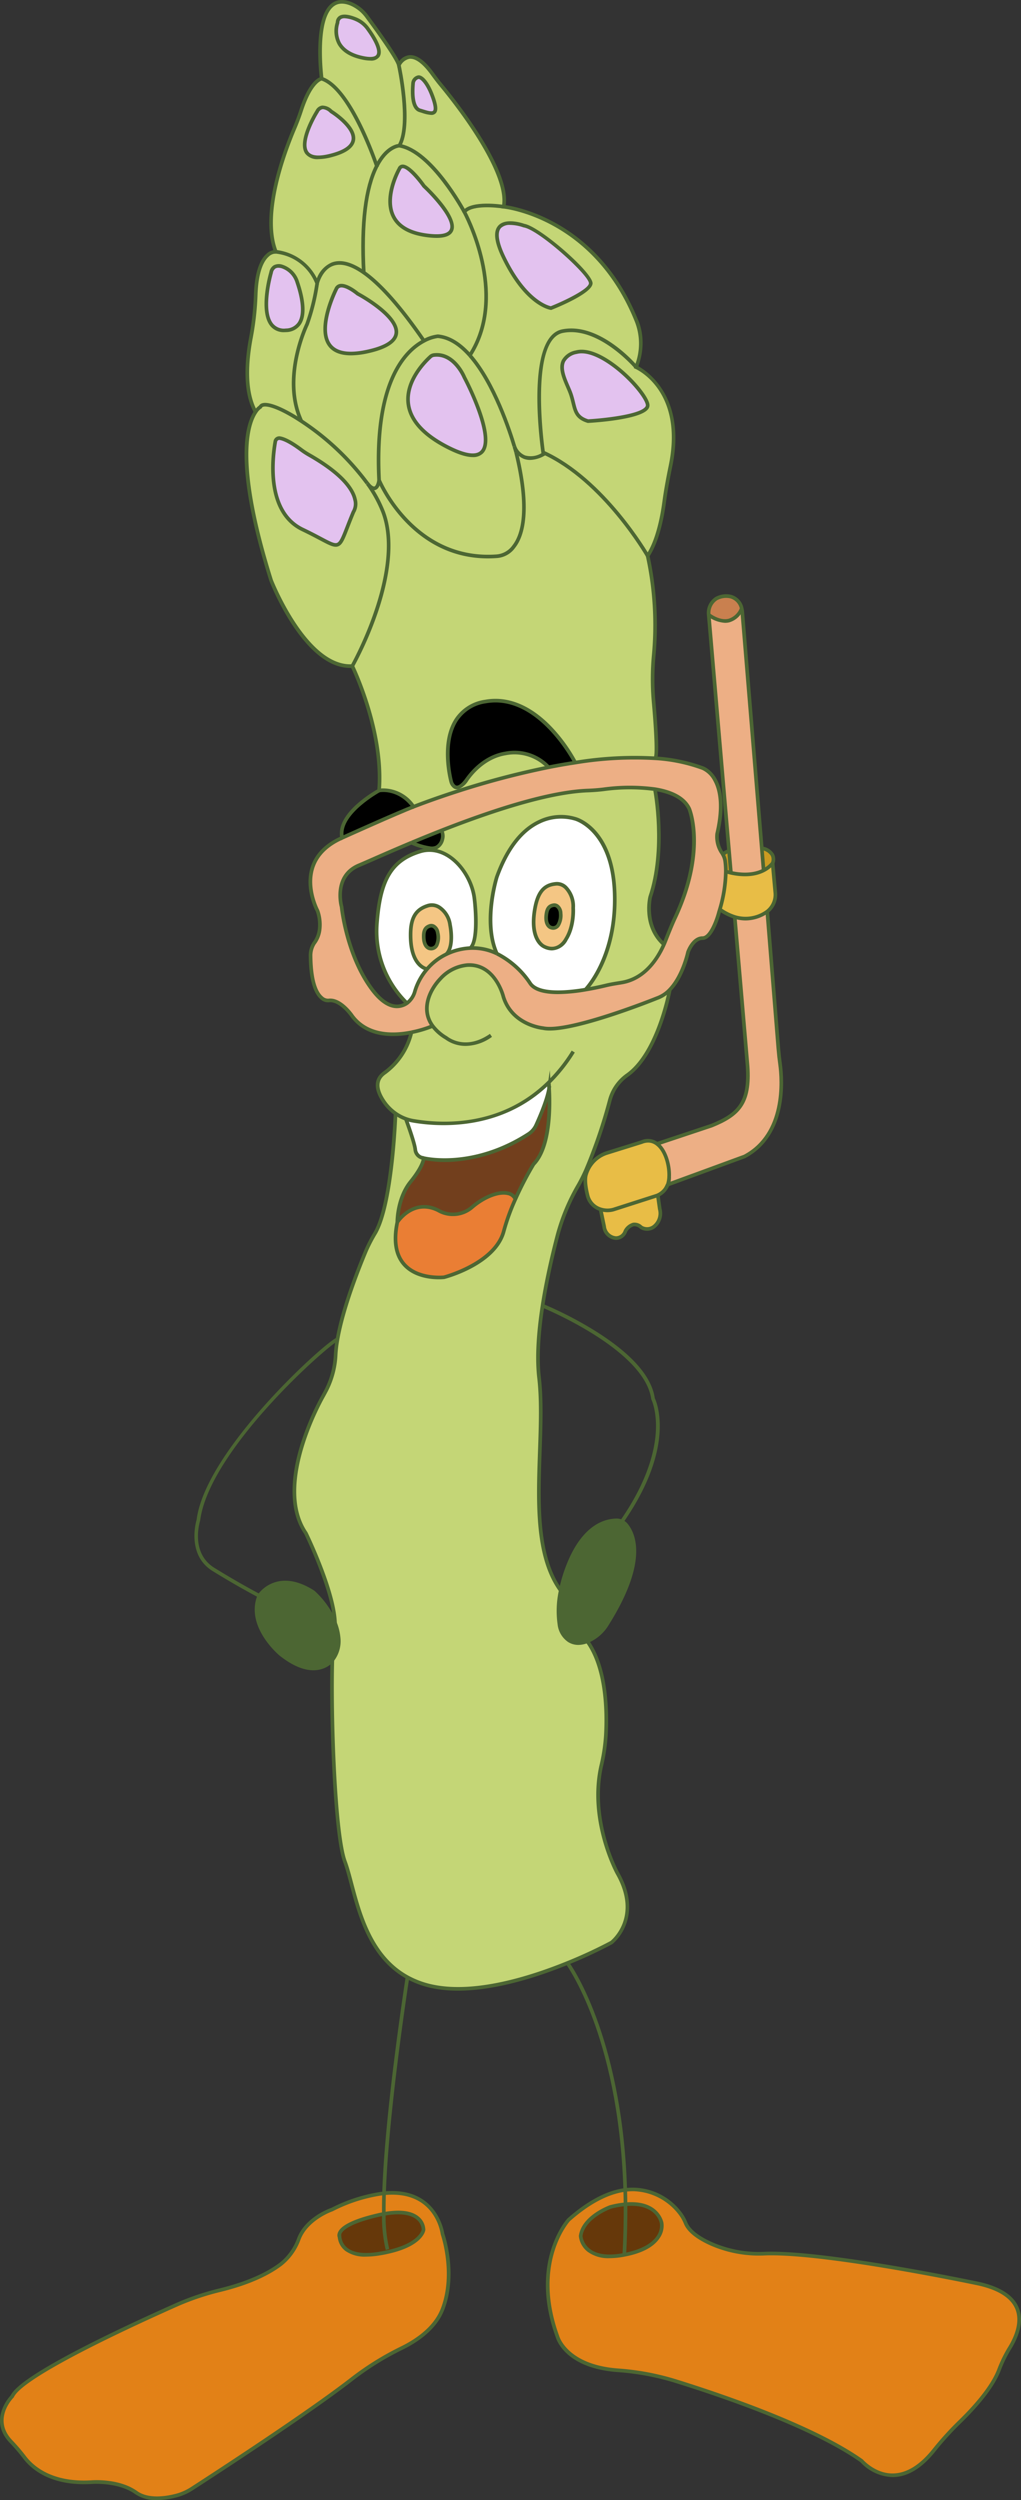 <svg xmlns="http://www.w3.org/2000/svg" viewBox="0 0 279.388 683.53"><rect x="0" y="0" width="279.388" height="683.53" fill="#333333" stroke="none"/><defs><style>.cls-1{fill:#e28117;}.cls-2{fill:#edaf85;}.cls-3{fill:#e8bd46;}.cls-4{fill:#cc9b21;}.cls-5{fill:#c9804f;}.cls-6{fill:#c4d676;}.cls-7{fill:#66380a;}.cls-8{fill:#e3c2ef;}.cls-9{fill:#4c6633;}.cls-10{fill:#fff;}.cls-11{fill:#f4c684;}.cls-12{fill:#723f1d;}.cls-13{fill:#ea7e34;}</style></defs><g id="Layer_2" data-name="Layer 2"><g id="Layer_1-2" data-name="Layer 1"><path class="cls-1" d="M171.084,598.715c7.94-1.03,12.97,3.83,15.09,6.5a11.483,11.483,0,0,1,1.47,2.64c1.04,2.4,4.01,4.29,7.2,5.69a32.477,32.477,0,0,0,14.42,2.59c16.72-.63,58.68,8.25,58.68,8.25,14.91,3.41,11.22,12.96,8.22,17.76a36.109,36.109,0,0,0-2.83,5.87c-1.89,4.85-6.7,10.19-10.38,13.8a84.99,84.99,0,0,0-7.23,7.9c-10.82,13.74-19.94,3.08-19.94,3.08-12.94-9.15-36.59-17.34-50.26-21.61a69.862,69.862,0,0,0-16.17-3.13c-14.69-.98-16.82-9.25-16.82-9.25-7.48-20.6,3.09-31.93,3.09-31.93C161.634,601.575,166.784,599.275,171.084,598.715Zm.08,3.93a24.299,24.299,0,0,0-4.12.73s-7.46,2.68-8.15,7.92c0,0,.34,7.38,11.94,5.17,11.6-2.22,10.22-8.66,10.22-8.66S180.144,601.835,171.164,602.645Z"/><path class="cls-2" d="M213.464,290.965c.63,4.64,1.6,19.19-9.75,25.22l-20.99,7.69a.185.185,0,0,0,.02-.07c.01-.02.02-.05.03-.07a.647.647,0,0,0,.04-.13,4.774,4.774,0,0,0,.29-1.88c.14-3.05-.97-7.25-3.32-9l.01-.01,14.93-4.97c6.89-2.8,10.59-5.72,9.84-16.33l-3.51-40.72a10.015,10.015,0,0,0,8.9-1.49l3.04,37.53C213.114,288.155,213.264,289.565,213.464,290.965Z"/><path class="cls-3" d="M212.144,243.945a5.827,5.827,0,0,1-2.19,5.26,10.015,10.015,0,0,1-8.9,1.49,14.278,14.278,0,0,1-4.08-2.07,38.236,38.236,0,0,0,1.64-10.38,14.273,14.273,0,0,0,1.4.37v.01c2,.45,5.8.95,8.94-.67a7.946,7.946,0,0,0,2.47-1.95Z"/><path class="cls-4" d="M208.464,231.925c4.36.96,2.96,4.08,2.96,4.08a7.946,7.946,0,0,1-2.47,1.95l-.5-6.03Z"/><path class="cls-2" d="M208.454,231.925l.5,6.03c-3.14,1.62-6.94,1.12-8.94.67v-.01l-.51-5.94-5.57-64.59s5.97,4.79,9.03-1.72a6.469,6.469,0,0,1,.15.88Z"/><path class="cls-5" d="M199.904,163.095a4.208,4.208,0,0,1,3.06,3.27c-3.06,6.51-9.03,1.72-9.03,1.72a4.675,4.675,0,0,1,2.06-4.42A5.562,5.562,0,0,1,199.904,163.095Z"/><path class="cls-4" d="M199.504,232.675l.51,5.94a14.273,14.273,0,0,1-1.4-.37,20.344,20.344,0,0,0-.18-2.82,5.084,5.084,0,0,0-.54-1.65C197.994,233.005,199.504,232.675,199.504,232.675Z"/><path class="cls-2" d="M183.284,270.585a8.801,8.801,0,0,1-3.48,2.3s-24.18,9.76-31.19,8.2c0,0-8.46-.71-10.88-8.62,0,0-2.18-9.09-9.89-8.61a11.359,11.359,0,0,0-7.34,3.72c-2.82,2.96-5.52,8.28-2.11,12.92a31.271,31.271,0,0,1-5.8,1.73v.01c-4.98.99-12.01,1.11-16.19-4.41,0,0-3.16-4.73-6.46-4.3,0,0-4.78.86-4.96-12.03a6.269,6.269,0,0,1,.96-3.61,7.605,7.605,0,0,0,1.51-3.73,11.602,11.602,0,0,0-.55-5.12s-7.49-13.69,6.71-19.97c0,0,15.27-6.89,19.55-8.5,0,0,4.94-1.97,12.56-4.41a228.951,228.951,0,0,1,24.39-6.38c2.4-.48,4.85-.91,7.3-1.28a99.514,99.514,0,0,1,21.85-1.18,45.442,45.442,0,0,1,12.99,2.67s7.62,2.54,3.99,17.95a7.906,7.906,0,0,0,1.15,5.01,6.301,6.301,0,0,1,.5.83,5.084,5.084,0,0,1,.54,1.65,20.344,20.344,0,0,1,.18,2.82,38.236,38.236,0,0,1-1.64,10.38c-.08.26-.16.53-.24.8,0,0-1.82,7.06-4.48,7.06s-3.99,3.82-3.99,3.82S186.924,266.795,183.284,270.585Zm1.41-19.59c8.68-18.52,3.91-29.88,3.91-29.88-1.5-3.13-5.17-4.66-9.28-5.34a53.165,53.165,0,0,0-14.13.02c-1.46.18-2.93.29-4.39.34-10.96.42-26.83,5.75-40,10.91-2.89,1.14-5.65,2.26-8.2,3.33h-.01c-6.83,2.86-12.14,5.27-14.39,6.21-7.16,3-4.72,11.38-4.72,11.38s1.23,12.89,8.18,22.34c4.34,5.91,7.75,5.27,9.7,3.96a5.927,5.927,0,0,0,2.16-3.22c.07-.24.15-.48.23-.72a16.721,16.721,0,0,1,3.12-5.39,16.159,16.159,0,0,1,5.28-4.06c.18-.09.36-.17.54-.25a16.611,16.611,0,0,1,6-1.42,15.195,15.195,0,0,1,7.26,1.5v.01a23.904,23.904,0,0,1,9.1,8.09c2.1,3.18,9.33,2.73,15.15,1.76,2.24-.37,4.27-.82,5.72-1.17,1.37-.33,2.75-.53,4.14-.76,6.37-1.02,9.9-6.52,11.62-10.43.18-.4.34-.79.48-1.15C182.824,255.365,183.924,252.625,184.694,250.995Z"/><path class="cls-6" d="M174.074,100.385s13.69,6.08,9.43,26.9c-.66,3.22-1.28,6.46-1.72,9.73-.59,4.46-1.88,10.93-4.56,14.96,0,0-11.82-20.7-28.6-28.28-.56-4.05-4-31.36,5.35-33.17C164.064,88.555,174.074,100.385,174.074,100.385Zm-13.17,14.75s16.82-.92,16.32-4.49c-.49-3.57-12.58-16.18-19.52-14.36-6.93,1.83-2.73,7.86-1.49,11.49C157.444,111.415,156.954,113.935,160.904,115.135Z"/><path class="cls-3" d="M183.104,321.725a7.895,7.895,0,0,1-.29,1.88.647.647,0,0,1-.04.13c-.01.02-.02.05-.03.07a5.249,5.249,0,0,1-2.74,2.96,4.793,4.793,0,0,1-.57.21l-11.56,3.71a6.099,6.099,0,0,1-3.54-.07,5.162,5.162,0,0,1-3.53-3.7c-.46-1.82-.93-4.36-.41-5.93a8.94,8.94,0,0,1,.39-1.02,8.707,8.707,0,0,1,5.14-4.7l9.62-3a4.068,4.068,0,0,1,4.24.46C182.134,314.475,183.244,318.675,183.104,321.725Z"/><path class="cls-7" d="M181.054,607.805s1.38,6.44-10.22,8.66c.27-4.84.37-9.45.33-13.82C180.144,601.835,181.054,607.805,181.054,607.805Z"/><path class="cls-6" d="M150.254,297.495c-.05-.96-.11-1.53-.11-1.53l-.01-.01c-12.96,12.7-29.49,11.77-37.06,10.47a11.916,11.916,0,0,1-2.03-.54s2.4,6.45,2.59,8.41a2.616,2.616,0,0,0,2.31,2.33s.07,1.97-3.59,6.48-3.63,11.04-3.63,11.04c-3.5,16.86,12.75,15.06,12.75,15.06s14-3.6,16.38-12.61a58.719,58.719,0,0,1,3.18-8.76,89.56,89.56,0,0,1,4.98-9.57c4.71-4.79,4.49-16.53,4.24-20.75Zm-31.86-17c-3.41-4.64-.71-9.96,2.11-12.92a11.359,11.359,0,0,1,7.34-3.72c7.71-.48,9.89,8.61,9.89,8.61,2.42,7.91,10.88,8.62,10.88,8.62,7.01,1.56,31.19-8.2,31.19-8.2a8.801,8.801,0,0,0,3.48-2.3c-.14.73-3.34,17.62-11.77,23.45a12.323,12.323,0,0,0-4.69,6.96,143.783,143.783,0,0,1-6.42,18.8,44.808,44.808,0,0,1-2.11,4.22,55.891,55.891,0,0,0-5.73,13.7c-1.4,5.33-3.01,12.25-4.1,19.26-1.07,6.92-1.62,13.93-.96,19.64,2.1,17.95-4.2,44.28,5.94,58.24a25.608,25.608,0,0,0-.37,9.13,6.223,6.223,0,0,0,2.67,4.53,5.445,5.445,0,0,0,4.96.2c5.17,7.19,5.47,18.73,5.09,25.63a49.881,49.881,0,0,1-1.27,8.43c-3.44,15.15,4.41,29.32,4.41,29.32,7,12.28-1.65,19.02-1.65,19.02a126.372,126.372,0,0,1-12.02,5.57c-10.22,4.15-25.03,8.73-36.56,6.46a24.572,24.572,0,0,1-7.2-2.57c-12.79-7.03-14.26-23.95-17.12-31.6-2.72-7.31-3.91-39.56-3.44-55.14a8.372,8.372,0,0,0,1.72-6.01,14.647,14.647,0,0,0-.99-4.1v-.01c-.3-8.81-7.96-24.52-7.96-24.52-9.27-13.48,4.73-37.55,4.73-37.55.32-.58.61-1.13.88-1.64a23.941,23.941,0,0,0,2.53-9.72,33.598,33.598,0,0,1,.5-4.1c1.47-8.51,5.65-19.11,7.87-24.39a41.573,41.573,0,0,1,2.44-4.68c4.72-8.09,5.57-32.7,5.57-32.7a12.771,12.771,0,0,1-3.36-3.5c-1.66-2.55-2.57-5.61.41-7.65a19.099,19.099,0,0,0,7.31-11.03v-.01A31.271,31.271,0,0,0,118.394,280.495Z"/><path class="cls-3" d="M180.534,330.525c.87,3.48-2.16,6.6-4.97,5.09-.07-.04-.11-.06-.11-.06-2.59-2.28-4.32,1.03-4.32,1.03a2.732,2.732,0,0,1-2.54,1.91,3.499,3.499,0,0,1-3.27-3.14l-.99-4.74a6.099,6.099,0,0,0,3.54.07l11.56-3.71a4.793,4.793,0,0,0,.57-.21Z"/><path class="cls-6" d="M179.324,215.775l-.05.35s3.09,15.93-1.35,29.1c0,0-1.95,7.85,3.76,12.98-1.72,3.91-5.25,9.41-11.62,10.43-1.39.23-2.77.43-4.14.76-1.45.35-3.48.8-5.72,1.17,0,0,8.57-8.64,7.99-26.33-.57-17.69-10.78-20.37-10.78-20.37s-13.86-5.15-21.46,15.9c0,0-3.89,12.33,0,20.94a15.195,15.195,0,0,0-7.26-1.5v-.01c2.51-2.22,1.14-13.38,1.14-13.38-.67-6.34-5.9-13.2-12.06-13.4l.02-.5a3.084,3.084,0,0,0,1.67-.24,3.651,3.651,0,0,0,1.34-4.63c13.17-5.16,29.04-10.49,40-10.91,1.46-.05,2.93-.16,4.39-.34A53.165,53.165,0,0,1,179.324,215.775Z"/><path class="cls-6" d="M178.844,191.755c.52,5.78,1.19,14.88.42,15.55v.01a99.514,99.514,0,0,0-21.85,1.18s-9.77-19.32-24.54-16.7c-14.78,2.61-9.39,21.97-9.39,21.97s.52,1.87,1.94,1.46l.3.93c-7.62,2.44-12.56,4.41-12.56,4.41-4.02-5.49-9.43-4.44-9.43-4.44,1.31-16.48-7.33-34.02-7.33-34.02s14.61-25.73,8.44-42.11a34.677,34.677,0,0,0-4.28-7.79c2.71,3.41,3.17-.93,3.17-.93s9.16,22.48,32.22,20.8c0,0,12.25.09,5.28-28.39,0,0-.15-.55-.43-1.5.32.82,2.27,4.98,7.89,2.01,0,0-.03-.18-.07-.5,16.78,7.58,28.6,28.28,28.6,28.28a87.952,87.952,0,0,1,1.65,27.29A70.412,70.412,0,0,0,178.844,191.755Z"/><path class="cls-8" d="M177.224,110.645c.5,3.57-16.32,4.49-16.32,4.49-3.95-1.2-3.46-3.72-4.69-7.36-1.24-3.63-5.44-9.66,1.49-11.49C164.644,94.465,176.734,107.075,177.224,110.645Z"/><path class="cls-6" d="M174.074,87.485a16.699,16.699,0,0,1,0,12.9s-10.01-11.83-20.1-9.86c-9.35,1.81-5.91,29.12-5.35,33.17.04.32.07.5.07.5-5.62,2.97-7.57-1.19-7.89-2.01-.03-.09-.05-.14-.05-.14-1.36-4.56-5.67-17.53-12.18-24.88v-.01c10.92-16.86-1.52-39.23-1.52-39.23,2.16-2.81,10.77-1.4,10.77-1.4S162.414,58.735,174.074,87.485Zm-23.3-3.25s10.88-4.32,10.88-6.79c0-2.46-13.97-15.09-18.28-15.76,0,0-11.82-4.33-5.55,8.68C144.094,83.365,150.774,84.235,150.774,84.235Z"/><path class="cls-9" d="M171.494,417.085c2.16,2.8,5.03,10.36-5.31,26.85a11.563,11.563,0,0,1-5.48,4.78,5.445,5.445,0,0,1-4.96-.2,6.223,6.223,0,0,1-2.67-4.53,25.608,25.608,0,0,1,.37-9.13s3.39-18.83,15.2-19.19a3.854,3.854,0,0,1,.48.02A3.521,3.521,0,0,1,171.494,417.085Z"/><path class="cls-7" d="M171.164,602.645c.04,4.37-.06,8.98-.33,13.82-11.6,2.21-11.94-5.17-11.94-5.17.69-5.24,8.15-7.92,8.15-7.92A24.299,24.299,0,0,1,171.164,602.645Z"/><path class="cls-10" d="M168.194,244.235c.58,17.69-7.99,26.33-7.99,26.33-5.82.97-13.05,1.42-15.15-1.76a23.904,23.904,0,0,0-9.1-8.09v-.01c-3.89-8.61,0-20.94,0-20.94,7.6-21.05,21.46-15.9,21.46-15.9S167.624,226.545,168.194,244.235Zm-11.35,3.96c.22-3.01-1.78-6.82-4.68-6.56-2.89.25-4.9,1.74-5.8,6.85-1.54,8.75,2.58,10.33,2.58,10.33,3.94,1.95,5.97-2.09,5.97-2.09C157.194,253.105,156.844,248.195,156.844,248.195Z"/><path class="cls-11" d="M152.164,241.635c2.9-.26,4.9,3.55,4.68,6.56,0,0,.35,4.91-1.93,8.53,0,0-2.03,4.04-5.97,2.09,0,0-4.12-1.58-2.58-10.33C147.264,243.375,149.274,241.885,152.164,241.635Zm.7,11.09a5.335,5.335,0,0,0,.55-3.03c.02-1.06-.8-2.36-1.88-2.22s-1.8.7-2.03,2.51c-.4,3.09,1.17,3.57,1.17,3.57A1.68,1.68,0,0,0,152.864,252.725Z"/><path class="cls-8" d="M161.654,77.445c0,2.47-10.88,6.79-10.88,6.79s-6.68-.87-12.95-13.87c-6.27-13.01,5.55-8.68,5.55-8.68C147.684,62.355,161.654,74.985,161.654,77.445Z"/><path d="M153.414,249.695a5.335,5.335,0,0,1-.55,3.03,1.68,1.68,0,0,1-2.19.83s-1.57-.48-1.17-3.57c.23-1.81.95-2.37,2.03-2.51S153.434,248.635,153.414,249.695Z"/><path d="M157.414,208.495c-2.45.37-4.9.8-7.3,1.28a12.856,12.856,0,0,0-11.78-3.79c-4.17.66-7.87,3.34-10.57,7.12a5.163,5.163,0,0,1-2.34,2.12c-1.42.41-1.94-1.46-1.94-1.46s-5.39-19.36,9.39-21.97C147.644,189.175,157.414,208.495,157.414,208.495Z"/><path class="cls-12" d="M150.254,297.515c.25,4.22.47,15.96-4.24,20.75a89.56,89.56,0,0,0-4.98,9.57c-1.35-3-7.01-1.89-11.73,2.1a7.967,7.967,0,0,1-9.37.98c-6.91-3.41-11.21,3.23-11.21,3.23s-.03-6.53,3.63-11.04,3.59-6.48,3.59-6.48,13.25,3.41,28.74-6.63a5.817,5.817,0,0,0,2.09-2.53C147.884,305.025,149.834,300.415,150.254,297.515Z"/><path class="cls-10" d="M150.254,297.495v.02c-.42,2.9-2.37,7.51-3.48,9.95a5.817,5.817,0,0,1-2.09,2.53c-15.49,10.04-28.74,6.63-28.74,6.63a2.616,2.616,0,0,1-2.31-2.33c-.19-1.96-2.59-8.41-2.59-8.41a11.916,11.916,0,0,0,2.03.54c7.57,1.3,24.1,2.23,37.06-10.47l.01.01S150.204,296.535,150.254,297.495Z"/><path class="cls-6" d="M141.234,123.685c6.97,28.48-5.28,28.39-5.28,28.39-23.06,1.68-32.22-20.8-32.22-20.8-1.35-26.79,7.11-35.36,12.28-38.08a10.436,10.436,0,0,1,3.82-1.27c3.23.28,6.15,2.31,8.74,5.23v.01c6.51,7.35,10.82,20.32,12.18,24.88,0,0,.02.05.05.14C141.084,123.135,141.234,123.685,141.234,123.685Zm-19.15-1.64c20.92,10.98,4.97-18.9,4.97-18.9s-2.75-6.77-8.34-6.07a1.777,1.777,0,0,0-1.02.51C115.094,99.965,103.304,112.185,122.084,122.045Z"/><path class="cls-6" d="M138.334,205.985a12.856,12.856,0,0,1,11.78,3.79,228.951,228.951,0,0,0-24.39,6.38l-.3-.93a5.163,5.163,0,0,0,2.34-2.12C130.464,209.325,134.164,206.645,138.334,205.985Z"/><path class="cls-13" d="M129.304,329.935c4.72-3.99,10.38-5.1,11.73-2.1a58.719,58.719,0,0,0-3.18,8.76c-2.38,9.01-16.38,12.61-16.38,12.61s-16.25,1.8-12.75-15.06c0,0,4.3-6.64,11.21-3.23A7.967,7.967,0,0,0,129.304,329.935Z"/><path class="cls-6" d="M120.464,22.985c4.45,5.37,19.24,24.13,17.36,33.54,0,0-8.61-1.41-10.77,1.4,0,0-8.87-16.6-17.78-18.1,3.4-5.83-.13-22-.13-22s2.84-6.32,9.07,2.21C118.944,21.035,119.684,22.035,120.464,22.985Zm-5.55,7.19c2.97.87,5.82,2.26,3.25-4.33-1.27-3.25-2.78-4.84-3.66-4.75a1.88,1.88,0,0,0-1.48,1.8C112.824,25.185,112.744,29.545,114.914,30.175Z"/><path class="cls-10" d="M129.834,245.815s1.37,11.16-1.14,13.38v.01a16.611,16.611,0,0,0-6,1.42c-.18.08-.36.16-.54.25,2.22-2.28,1-8.01,1-8.01-.31-2.95-3.07-6.17-6.02-5.27-2.95.91-4.77,2.81-4.78,7.95-.03,8.8,4.52,9.39,4.52,9.39a16.721,16.721,0,0,0-3.12,5.39c-.08.24-.16.48-.23.72a5.927,5.927,0,0,1-2.16,3.22,27.223,27.223,0,0,1-8.22-21.83c.95-12.67,4.52-17.4,11.81-19.64a8.675,8.675,0,0,1,2.82-.38C123.934,232.615,129.164,239.475,129.834,245.815Z"/><path class="cls-8" d="M127.054,103.145s15.95,29.88-4.97,18.9c-18.78-9.86-6.99-22.08-4.39-24.46a1.777,1.777,0,0,1,1.02-.51C124.304,96.375,127.054,103.145,127.054,103.145Z"/><path class="cls-6" d="M103.104,45.375c2.81-5.49,6.17-5.55,6.17-5.55,8.91,1.5,17.78,18.1,17.78,18.1s12.44,22.37,1.52,39.23c-2.59-2.92-5.51-4.95-8.74-5.23a10.436,10.436,0,0,0-3.82,1.27c-6.98-10.14-12.36-15.79-16.47-18.68C98.714,58.655,100.704,50.045,103.104,45.375Zm13.47,18.94c16.39,2.28-.56-13.45-.56-13.45s-5.41-7.66-6.74-4.69C109.274,46.175,100.184,62.025,116.574,64.315Z"/><path class="cls-11" d="M123.154,252.865s1.22,5.73-1,8.01a16.159,16.159,0,0,0-5.28,4.06s-4.55-.59-4.52-9.39c.01-5.14,1.83-7.04,4.78-7.95C120.084,246.695,122.844,249.915,123.154,252.865Zm-3.54,5.23a5.344,5.344,0,0,0,.16-3.09c-.11-1.05-1.09-2.19-2.13-1.87-1.05.32-1.7,1-1.7,2.82-.01,3.13,1.61,3.34,1.61,3.34A1.756,1.756,0,0,0,119.614,258.095Z"/><path class="cls-1" d="M105.094,599.635c14.46-1.42,15.99,11.12,15.99,11.12s3.8,10.78,0,20.61c-2,5.18-7.02,8.6-11.32,10.68a78.131,78.131,0,0,0-13.78,8.63c-12.16,9.39-36.76,25.38-43.45,29.7a14.743,14.743,0,0,1-4.46,1.95c-2.96.75-7.66,1.39-10.8-.85-4.89-3.49-12.21-2.86-12.21-2.86-10.86.65-16.1-3.82-18.34-6.76a51.437,51.437,0,0,0-3.7-4.33c-5.89-6.13.34-12.38.34-12.38,2.5-5.59,31.45-19,44.83-24.96a70.462,70.462,0,0,1,12.01-4.06c8.44-2.07,13.58-4.8,16.66-7.13a15.727,15.727,0,0,0,4.93-6.95c2.24-5.68,9.05-7.95,9.05-7.95C96.614,601.325,101.304,599.995,105.094,599.635Zm-.06,5.65c-.53.09-1.08.2-1.66.34-8.16,1.9-10.12,3.9-10.48,5.07a1.32,1.32,0,0,0,.02.91v.01c0,.01.01.02.01.03.23,1.92,1.78,5.94,10.77,4.51q1.35-.21,2.49-.48c9.26-2.07,9.71-6.03,9.71-6.03S116.094,603.275,105.034,605.285Z"/><path d="M120.804,227.045a3.651,3.651,0,0,1-1.34,4.63,3.084,3.084,0,0,1-1.67.24,18.89,18.89,0,0,1-5.19-1.54C115.154,229.305,117.914,228.185,120.804,227.045Z"/><path class="cls-8" d="M116.014,50.865s16.95,15.73.56,13.45c-16.39-2.29-7.3-18.14-7.3-18.14C110.604,43.205,116.014,50.865,116.014,50.865Z"/><path d="M119.774,255.005a5.344,5.344,0,0,1-.16,3.09,1.756,1.756,0,0,1-2.06,1.2s-1.62-.21-1.61-3.34c0-1.82.65-2.5,1.7-2.82C118.684,252.815,119.664,253.955,119.774,255.005Z"/><path class="cls-8" d="M118.164,25.845c2.57,6.59-.28,5.2-3.25,4.33-2.17-.63-2.09-4.99-1.89-7.28a1.88,1.88,0,0,1,1.48-1.8C115.384,21.005,116.894,22.595,118.164,25.845Z"/><path class="cls-7" d="M105.034,605.285c11.06-2.01,10.86,4.36,10.86,4.36s-.45,3.96-9.71,6.03l-.15-.67A39.169,39.169,0,0,1,105.034,605.285Z"/><path class="cls-6" d="M109.144,17.825s3.53,16.17.13,22c0,0-3.36.06-6.17,5.55-.92-2.69-7.58-21.4-15.08-23.86,0,0-3.22-24.75,7.89-20.53a10.478,10.478,0,0,1,4.58,3.66C103.164,8.265,108.664,15.875,109.144,17.825Zm-9.79-1.99c7.41,1.51,3.6-4.8,1.31-7.95a7.565,7.565,0,0,0-3.21-2.6c-2.01-.83-4.93-1.59-5.08.91C92.374,6.195,89.564,13.845,99.354,15.835Z"/><path class="cls-7" d="M92.924,611.645c0-.01-.01-.02-.01-.03v-.01a4.611,4.611,0,0,1-.02-.91c.36-1.17,2.32-3.17,10.48-5.07.58-.14,1.13-.25,1.66-.34a39.169,39.169,0,0,0,1,9.72l.15.67q-1.14.27-2.49.48C94.704,617.585,93.154,613.565,92.924,611.645Z"/><path class="cls-6" d="M104.844,139.995c6.17,16.38-8.44,42.11-8.44,42.11-12.82.71-22.22-23.44-22.22-23.44-10.03-31.93-6.5-42.71-4.24-46.04a4.297,4.297,0,0,1,1.29-1.36c.8-1.65,5.51.1,11.24,3.87a71.199,71.199,0,0,1,18.04,17.01c.02.02.03.04.05.06A34.677,34.677,0,0,1,104.844,139.995Zm-8.13-.04s4.58-6.09-12.2-15.62a20.292,20.292,0,0,1-2.09-1.37c-1.43-1.07-4.14-2.95-5.91-3.18a1.112,1.112,0,0,0-1.19,1c-.68,3.83-2.7,19.12,7.51,23.99C94.544,150.355,91.724,151.875,96.714,139.955Z"/><path d="M103.734,216.125s5.41-1.05,9.43,4.44c-4.28,1.61-19.55,8.5-19.55,8.5C92.144,222.405,103.734,216.125,103.734,216.125Z"/><path class="cls-6" d="M116.014,93.195c-5.17,2.72-13.63,11.29-12.28,38.08,0,0-.46,4.34-3.17.93-.02-.02-.03-.04-.05-.06a71.199,71.199,0,0,0-18.04-17.01c-5.61-12.01,1.54-26.46,1.54-26.46a57.059,57.059,0,0,0,2.77-11.23s2.38-10.23,12.76-2.93C103.654,77.405,109.034,83.055,116.014,93.195Zm-15.5,2.92c19.32-4.19-2.66-15.81-2.66-15.81s-4.68-3.96-5.85-1.27C92.004,79.035,81.194,100.295,100.514,96.115Z"/><path class="cls-8" d="M100.664,7.885c2.29,3.15,6.1,9.46-1.31,7.95-9.79-1.99-6.98-9.64-6.98-9.64.15-2.5,3.07-1.74,5.08-.91A7.565,7.565,0,0,1,100.664,7.885Z"/><path class="cls-8" d="M97.854,80.305s21.98,11.62,2.66,15.81c-19.32,4.18-8.51-17.08-8.51-17.08C93.174,76.345,97.854,80.305,97.854,80.305Z"/><path class="cls-6" d="M103.104,45.375c-2.4,4.67-4.39,13.28-3.56,29.14-10.38-7.3-12.76,2.93-12.76,2.93a13.699,13.699,0,0,0-11.29-8.6c-4.04-10.21,2.3-27.22,5.05-33.71.69-1.62,1.32-3.28,1.87-4.97,2.75-8.42,5.61-8.65,5.61-8.65C95.524,23.975,102.184,42.685,103.104,45.375Zm-12.47-2.89c13.68-3.55,0-12.01,0-12.01s-2.44-2.54-3.85,0C86.784,30.475,76.964,46.035,90.634,42.485Z"/><path class="cls-8" d="M84.514,124.335c16.78,9.53,12.2,15.62,12.2,15.62-4.99,11.92-2.17,10.4-13.88,4.82-10.21-4.87-8.19-20.16-7.51-23.99a1.112,1.112,0,0,1,1.19-1c1.77.23,4.48,2.11,5.91,3.18A20.292,20.292,0,0,0,84.514,124.335Z"/><path class="cls-9" d="M92.664,447.825a8.372,8.372,0,0,1-1.72,6.01,6.081,6.081,0,0,1-1.61,1.38c-2.42,1.39-6.46,1.83-12.52-2.97,0,0-9.22-7.7-5.87-15.96,0,0,4.74-7.46,14.83-.96a24.142,24.142,0,0,1,5.9,8.39v.01A14.647,14.647,0,0,1,92.664,447.825Z"/><path class="cls-8" d="M90.634,30.475s13.68,8.46,0,12.01c-13.67,3.55-3.85-12.01-3.85-12.01C88.194,27.935,90.634,30.475,90.634,30.475Z"/><path class="cls-6" d="M86.784,77.445a57.059,57.059,0,0,1-2.77,11.23s-7.15,14.45-1.54,26.46c-5.73-3.77-10.44-5.52-11.24-3.87a4.297,4.297,0,0,0-1.29,1.36c-3.23-5.81-2.37-14.6-1.27-20.37a76.908,76.908,0,0,0,1.3-11.66c.43-12.34,5.52-11.75,5.52-11.75A13.699,13.699,0,0,1,86.784,77.445Zm-8.52,12.86c6.53-.45,4.59-8.73,3.09-13.12a6.491,6.491,0,0,0-4.12-4.31c-1.31-.38-2.64-.22-3.05,1.64C74.184,74.515,69.364,90.905,78.264,90.305Z"/><path class="cls-8" d="M81.354,77.185c1.5,4.39,3.44,12.67-3.09,13.12-8.9.6-4.08-15.79-4.08-15.79.41-1.86,1.74-2.02,3.05-1.64A6.491,6.491,0,0,1,81.354,77.185Z"/><path class="cls-9" d="M179.592,207.682l-.656-.754c.288-.501.339-4.799-.59-15.128a71.239,71.239,0,0,1,.029-12.578,88.357,88.357,0,0,0-1.635-27.12l-.058-.217.125-.187c2.609-3.925,3.877-10.187,4.479-14.749.464-3.442,1.133-6.868,1.726-9.765,4.125-20.155-8.6-26.1-9.143-26.343l-.434-.193.17-.443a16.375,16.375,0,0,0,.021-12.492c-11.421-28.155-35.607-30.668-35.85-30.69l-.554-.05.109-.546c1.46-7.308-7.956-21.901-17.254-33.123-.811-.987-1.565-2.011-2.269-2.974-2.149-2.942-4.133-4.417-5.764-4.246a3.495,3.495,0,0,0-2.447,1.947l-.597,1.309-.344-1.395c-.326-1.323-3.448-6.062-8.567-13.003A9.975,9.975,0,0,0,95.736,1.452c-1.84-.699-3.298-.594-4.457.322C86.881,5.249,88.233,18.932,88.484,21.148c7.508,2.876,13.879,20.516,15.093,24.065l.107.312-.94.341-.114-.333c-.736-2.152-7.419-21.134-14.761-23.542l-.299-.098-.041-.312C87.441,20.908,85.451,5.105,90.659.99,92.098-.146,93.924-.305,96.091.518a10.967,10.967,0,0,1,4.804,3.829c3.233,4.384,7.077,9.793,8.344,12.38a3.968,3.968,0,0,1,2.697-1.637c2.025-.22,4.274,1.353,6.682,4.649.695.952,1.44,1.962,2.232,2.928,4.5,5.43,18.86,23.655,17.551,33.428,3.682.545,25.448,4.848,36.135,31.201.1.189,2.787,5.557.16,12.848,2.306,1.271,13.16,8.361,9.297,27.24-.59,2.881-1.255,6.286-1.715,9.697-.607,4.595-1.884,10.893-4.517,14.984a90.586,90.586,0,0,1,1.609,27.242,70.175,70.175,0,0,0-.029,12.401C180.692,206.725,179.922,207.396,179.592,207.682Z"/><path class="cls-9" d="M133.507,152.665c-21.343.001-30.147-20.981-30.236-21.202l-.037-.163c-1.365-27.079,7.275-35.774,12.546-38.547a10.86,10.86,0,0,1,4.022-1.327c3.153.268,6.205,2.083,9.145,5.397l-.748.663c-2.763-3.115-5.592-4.819-8.407-5.063a10.586,10.586,0,0,0-3.545,1.214c-5.056,2.66-13.333,11.069-12.019,37.524.614,1.42,9.93,22.002,31.688,20.416a5.87,5.87,0,0,0,4.315-2.49c2.33-2.975,4.311-9.777.516-25.283l.972-.237c3.9,15.938,1.757,23.029-.727,26.171a6.733,6.733,0,0,1-5.043,2.838C135.119,152.635,134.303,152.665,133.507,152.665Z"/><path class="cls-9" d="M140.275,122.188c-1.167-3.912-5.487-17.253-12.076-24.691l.749-.663c6.724,7.592,11.103,21.107,12.285,25.068Z"/><path class="cls-9" d="M140.752,123.816c-.001-.002-.149-.548-.427-1.49l.959-.283c.282.957.433,1.51.433,1.51Z"/><path class="cls-9" d="M176.79,152.223c-.117-.206-11.936-20.648-28.372-28.072l.412-.911c16.734,7.559,28.71,28.279,28.829,28.487Z"/><path class="cls-9" d="M128.993,97.427l-.412-.267-.507.005v-.148l.081-.134c10.627-16.409-1.415-38.494-1.538-38.715l-.16-.288.2-.26c2.315-3.013,10.884-1.648,11.247-1.589l-.161.987c-2.225-.364-8.188-.857-10.085.98C129.111,60.801,139.243,81.601,128.993,97.427Z"/><path class="cls-9" d="M99.045,74.541c-.705-13.468.512-23.357,3.615-29.395,2.458-4.803,5.366-5.643,6.303-5.79,3.058-5.779-.273-21.267-.307-21.425l.977-.213c.146.668,3.532,16.428.074,22.358l-.142.243-.281.005c-.026.001-3.118.167-5.733,5.278-3.022,5.879-4.202,15.597-3.506,28.886Z"/><path class="cls-9" d="M126.613,58.161c-.087-.164-8.857-16.401-17.422-17.843l.166-.986c9.048,1.523,17.771,17.671,18.138,18.357Z"/><path class="cls-9" d="M115.602,93.479c-6.25-9.081-11.75-15.323-16.346-18.555-3.254-2.29-5.998-3.033-8.152-2.216-2.923,1.112-3.825,4.813-3.833,4.851l-.354,1.503-.595-1.424a13.078,13.078,0,0,0-10.854-8.293l-.321-.017L75.029,69.029c-4.093-10.343,2.171-27.285,5.055-34.089.705-1.655,1.329-3.313,1.854-4.93,2.773-8.492,5.719-8.967,6.046-8.994l.08.997-.04-.499.055.497c-.026.003-2.628.465-5.19,8.308-.535,1.644-1.169,3.33-1.885,5.011-2.808,6.627-8.886,23.02-5.154,33.047a14.331,14.331,0,0,1,10.86,7.719,7.558,7.558,0,0,1,4.032-4.321c2.485-.948,5.543-.165,9.09,2.33,4.693,3.3,10.276,9.627,16.594,18.806Z"/><path class="cls-9" d="M95.842,182.62c-12.723.002-21.741-22.79-22.125-23.774-9.844-31.333-6.848-42.582-4.188-46.502a5.33,5.33,0,0,1,1.329-1.434,1.579,1.579,0,0,1,.953-.675c1.819-.504,5.908,1.174,10.937,4.482a71.441,71.441,0,0,1,18.173,17.138l-.815.579a70.39,70.39,0,0,0-17.907-16.881c-5.648-3.716-8.984-4.668-10.122-4.354a.546.546,0,0,0-.394.284l-.071.146-.143.077h0a4.06,4.06,0,0,0-1.112,1.199c-2.061,3.036-5.766,13.557,4.303,45.61.081.204,9.142,23.105,21.191,23.105.083,0,.167-.001.251-.003,1.446-2.646,13.975-26.309,8.273-41.446a34.191,34.191,0,0,0-4.219-7.676l.814-.58a35.153,35.153,0,0,1,4.34,7.904c3.239,8.6.754,19.72-1.9,27.535a97.776,97.776,0,0,1-6.573,14.999l-.134.237-.272.015C96.235,182.615,96.037,182.62,95.842,182.62Z"/><path class="cls-9" d="M102.353,134.014c-.665,0-1.382-.494-2.18-1.498l.695-.725.07.082c.941,1.182,1.393,1.158,1.511,1.126.404-.117.717-1.108.788-1.778l.994.105c-.024.232-.275,2.276-1.503,2.633A1.348,1.348,0,0,1,102.353,134.014Z"/><path class="cls-9" d="M82.021,115.346c-5.646-12.088,1.473-26.747,1.545-26.893A56.944,56.944,0,0,0,86.288,77.382l.992.126a58.067,58.067,0,0,1-2.798,11.343c-.09.188-6.996,14.425-1.555,26.073Z"/><path class="cls-9" d="M69.507,112.868c-3.245-5.836-2.511-14.482-1.324-20.707a76.639,76.639,0,0,0,1.292-11.583c.245-7.018,2.018-9.972,3.462-11.214a3.633,3.633,0,0,1,2.615-1.015l-.115.993.058-.497-.051.498A2.739,2.739,0,0,0,73.547,70.157c-1.275,1.125-2.843,3.853-3.074,10.456a77.575,77.575,0,0,1-1.308,11.736c-1.156,6.062-1.883,14.459,1.216,20.033Z"/><path class="cls-9" d="M145.058,125.751a4.898,4.898,0,0,1-1.722-.301,5.449,5.449,0,0,1-2.999-3.083l-.049-.138.929-.369s.024.06.06.168a4.421,4.421,0,0,0,2.407,2.485,5.652,5.652,0,0,0,4.462-.6c-.006-.048-.013-.1-.02-.156-.732-5.298-3.899-31.855,5.751-33.723,10.267-1.997,20.16,9.536,20.577,10.028l-.764.646c-.099-.116-9.932-11.584-19.623-9.693-8.951,1.733-5.386,29.456-4.951,32.611.039.308.067.48.068.486l.06.356-.319.168A8.403,8.403,0,0,1,145.058,125.751Z"/><path class="cls-9" d="M129.364,124.976c-1.858 0-4.347-.827-7.512-2.488-6.451-3.387-10.021-7.417-10.612-11.978-.828-6.382,4.473-11.789,6.117-13.294a2.262,2.262,0,0,1,1.299-.638c5.894-.737,8.743,6.087,8.861,6.378h0a78.758,78.758,0,0,1,3.891,8.73c2.319,6.314,2.581,10.438.776,12.254A3.791,3.791,0,0,1,129.364,124.976Zm-9.861-27.451a5.809,5.809,0,0,0-.727.046l-.008.001a1.279,1.279,0,0,0-.727.373c-1.564,1.432-6.576,6.533-5.81,12.437.547,4.219,3.94,7.994,10.085,11.22,4.636,2.434,7.804,2.999,9.159,1.635,3.06-3.082-2.473-15.378-4.862-19.857C126.567,103.275,124.164,97.525,119.503,97.525Z"/><path class="cls-9" d="M160.843,115.639l-.084-.025c-3.303-1.004-3.775-2.927-4.373-5.363-.18-.732-.366-1.489-.645-2.316-.205-.601-.5-1.282-.811-2.002-1.065-2.463-2.272-5.255-1.195-7.472a5.526,5.526,0,0,1,3.842-2.659c3.091-.811,6.81,1.071,9.385,2.792,5.558,3.713,10.43,9.591,10.758,11.984a1.698,1.698,0,0,1-.419,1.348c-2.356,2.864-14.942,3.631-16.369,3.709ZM159.166,96.605a5.248,5.248,0,0,0-1.335.164,4.54,4.54,0,0,0-3.197,2.129c-.876,1.804.234,4.372,1.213,6.638.319.739.621,1.438.84,2.077.293.869.493,1.682.669,2.399.577,2.349.927,3.777,3.609,4.618,3.826-.216,13.817-1.219,15.563-3.341a.707.707,0,0,0,.2-.576c-.262-1.903-4.812-7.608-10.323-11.29C164.38,98.071,161.618,96.605,159.166,96.605Z"/><path class="cls-9" d="M150.838,84.748l-.128-.017c-.284-.037-7.021-1.055-13.336-14.148-2.125-4.41-2.457-7.327-1.014-8.918,1.993-2.196,6.599-.657,7.14-.465,4.259.742,18.654,13.264,18.654,16.246,0,2.674-9.326,6.512-11.195,7.255ZM139.631,61.498a3.357,3.357,0,0,0-2.532.838c-1.105,1.221-.699,3.922,1.175,7.811C143.906,81.825,149.827,83.523,150.723,83.717c4.377-1.751,10.431-4.818,10.431-6.272,0-2.2-13.694-14.619-17.857-15.266l-.095-.024A11.549,11.549,0,0,0,139.631,61.498Z"/><path class="cls-9" d="M118.007,31.423a9.449,9.449,0,0,1-2.522-.553c-.234-.072-.473-.146-.711-.215-2.361-.686-2.525-4.623-2.247-7.804a2.36,2.36,0,0,1,1.921-2.253l.005-.001c1.313-.12,2.923,1.857,4.177,5.065,1.146,2.939,1.328,4.523.608,5.298A1.592,1.592,0,0,1,118.007,31.423ZM114.558,21.592a1.393,1.393,0,0,0-1.036,1.346c-.337,3.854.235,6.38,1.531,6.757.244.071.487.146.726.22,1.117.343,2.383.733,2.726.366.181-.194.463-.998-.807-4.254C116.363,22.611,114.959,21.552,114.558,21.592Z"/><path class="cls-9" d="M101.327,16.565a10.515,10.515,0,0,1-2.073-.241c-3.383-.688-5.699-2.113-6.885-4.236A7.833,7.833,0,0,1,91.88,6.094a2.12,2.12,0,0,1,.95-1.742c.969-.608,2.588-.449,4.815.471A8.063,8.063,0,0,1,101.068,7.591c2.776,3.819,3.716,6.483,2.793,7.919A2.773,2.773,0,0,1,101.327,16.565ZM94.279,4.992a1.735,1.735,0,0,0-.919.208,1.195,1.195,0,0,0-.488,1.025l-.029.142a6.947,6.947,0,0,0,.404,5.244c1.039,1.853,3.127,3.109,6.206,3.735,1.923.39,3.155.26,3.566-.376.64-.994-.393-3.532-2.76-6.79A7.072,7.072,0,0,0,97.265,5.748,8.438,8.438,0,0,0,94.279,4.992Z"/><path class="cls-9" d="M87.151,43.506a4.153,4.153,0,0,1-3.584-1.443c-2.462-3.371,2.483-11.36,2.788-11.843a2.398,2.398,0,0,1,1.778-1.356,3.882,3.882,0,0,1,2.816,1.218c.674.425,6.806,4.407,6.228,8.235-.312,2.063-2.47,3.628-6.416,4.652A14.632,14.632,0,0,1,87.151,43.506Zm1.257-13.66a1.086,1.086,0,0,0-.149.01,1.454,1.454,0,0,0-1.038.862l-.014.024c-1.375,2.181-4.566,8.361-2.833,10.732.865,1.183,2.929,1.36,6.135.527,3.521-.914,5.431-2.204,5.678-3.833.416-2.75-4.057-6.179-5.815-7.268l-.097-.078A3.184,3.184,0,0,0,88.408,29.846Z"/><path class="cls-9" d="M77.797,90.821A4.676,4.676,0,0,1,73.946,89.102c-3.274-4.082-.429-14.088-.247-14.712a2.724,2.724,0,0,1,1.196-1.855,3.068,3.068,0,0,1,2.478-.14,6.976,6.976,0,0,1,4.454,4.628c1.278,3.739,2.4,8.8.493,11.67A4.94,4.94,0,0,1,78.298,90.804C78.128,90.815,77.96,90.821,77.797,90.821ZM76.179,73.207a1.49,1.49,0,0,0-.772.188,1.791,1.791,0,0,0-.734,1.228l-.009.033c-.029.101-2.92,10.103.063,13.821a3.831,3.831,0,0,0,3.504,1.329A3.944,3.944,0,0,0,81.488,88.14c1.77-2.665.379-7.907-.607-10.794a5.986,5.986,0,0,0-3.784-3.991A3.331,3.331,0,0,0,76.179,73.207Z"/><path class="cls-9" d="M96.032,97.156c-2.849 0-4.915-.814-6.167-2.438-3.779-4.903,1.38-15.292,1.686-15.896a1.932,1.932,0,0,1,1.35-1.164c1.916-.447,4.748,1.826,5.234,2.231.916.49,11.491,6.264,10.792,11.354-.334,2.435-3.129,4.239-8.308,5.362A21.962,21.962,0,0,1,96.032,97.156Zm-2.582-18.56a1.419,1.419,0,0,0-.322.035.937.937,0,0,0-.666.603l-.013.027c-.053.104-5.219,10.402-1.792,14.846,1.591,2.062,4.871,2.574,9.75,1.519,4.725-1.024,7.258-2.545,7.529-4.521.515-3.751-7.272-8.75-10.316-10.359l-.089-.06C96.799,80.068,94.757,78.596,93.45,78.596Z"/><path class="cls-9" d="M119.463,65.041a21.688,21.688,0,0,1-2.958-.231c-4.731-.661-7.87-2.504-9.327-5.479-2.7-5.51,1.345-12.846,1.65-13.384a1.477,1.477,0,0,1,1.224-.95c2.163-.196,5.588,4.477,6.34,5.536,1.132,1.055,9.351,8.902,7.565,12.663C123.372,64.43,121.892,65.041,119.463,65.041ZM110.215,45.99c-.022,0-.044.001-.065.003-.077.007-.257.025-.419.386l-.023.044c-.042.073-4.143,7.348-1.63,12.471,1.303,2.656,4.185,4.313,8.566,4.925,3.629.504,5.845.142,6.411-1.051,1.267-2.668-4.898-9.232-7.38-11.537l-.068-.078C114.071,48.982,111.416,45.99,110.215,45.99Z"/><path class="cls-9" d="M91.868,149.488c-1.003,0-2.28-.676-4.413-1.807-1.264-.669-2.837-1.503-4.836-2.456-10.388-4.954-8.586-20.027-7.787-24.528a1.599,1.599,0,0,1,1.75-1.408c1.769.231,4.316,1.908,6.142,3.275a19.726,19.726,0,0,0,2.038,1.335c9.621,5.464,12.319,9.881,12.889,12.624a4.888,4.888,0,0,1-.495,3.671c-.679,1.625-1.213,2.998-1.658,4.143-1.227,3.157-1.787,4.598-2.945,5.03A1.935,1.935,0,0,1,91.868,149.488ZM76.382,120.276a.654.654,0,0,0-.567.6c-.768,4.322-2.516,18.797,7.234,23.448,2.018.961,3.601,1.8,4.874,2.475,2.306,1.221,3.578,1.896,4.28,1.632.738-.274,1.315-1.759,2.362-4.455.452-1.163.995-2.56,1.687-4.214l.062-.107a3.848,3.848,0,0,0,.345-2.981c-.55-2.532-3.147-6.652-12.393-11.904a20.752,20.752,0,0,1-2.142-1.403c-2.448-1.832-4.464-2.928-5.676-3.085L76.443,120.28A.421.421,0,0,0,76.382,120.276Z"/><path class="cls-9" d="M127.472,285.953a9.479,9.479,0,0,1-5.659-1.795,13.027,13.027,0,0,1-3.823-3.368c-3.46-4.709-1.003-10.248,2.152-13.56a11.893,11.893,0,0,1,7.669-3.875c8.027-.488,10.386,8.898,10.409,8.993,2.281,7.453,10.354,8.231,10.436,8.238,6.844,1.518,30.72-8.068,30.96-8.166a8.354,8.354,0,0,0,3.309-2.185c3.497-3.642,4.836-9.969,4.85-10.033.076-.233,1.498-4.219,4.479-4.219,1.654,0,3.329-4.101,3.996-6.685l.247-.822a38.04,38.04,0,0,0,1.617-10.233,19.95,19.95,0,0,0-.175-2.75,4.59,4.59,0,0,0-.488-1.489,6.096,6.096,0,0,0-.468-.775,8.352,8.352,0,0,1-1.234-5.362c1.831-7.785.722-12.103-.53-14.363a6.553,6.553,0,0,0-3.125-3.046,45.022,45.022,0,0,0-12.865-2.646,98.539,98.539,0,0,0-21.739,1.176c-2.437.368-4.885.797-7.277,1.276a226.16,226.16,0,0,0-24.337,6.367c-7.512,2.405-12.477,4.378-12.526,4.397l-.36.144-.229-.312c-3.772-5.152-8.722-4.283-8.932-4.244l-.644.122.051-.652c1.284-16.148-7.194-33.585-7.28-33.76l.897-.441c.086.174,8.476,17.421,7.423,33.675a10.492,10.492,0,0,1,9.059,4.402c1.269-.493,5.834-2.231,12.237-4.282a227.027,227.027,0,0,1,24.445-6.395c2.406-.481,4.87-.914,7.322-1.284a99.653,99.653,0,0,1,21.962-1.184,45.973,45.973,0,0,1,13.132,2.702c.308.102,7.989,2.856,4.297,18.531h0a7.482,7.482,0,0,0,1.075,4.611,7.063,7.063,0,0,1,.539.896,5.548,5.548,0,0,1,.585,1.801,20.978,20.978,0,0,1,.185,2.887,39.012,39.012,0,0,1-1.659,10.517l-.241.806c-.191.744-1.998,7.418-4.96,7.418-2.27,0-3.505,3.45-3.518,3.485-.038.207-1.395,6.611-5.092,10.461a9.306,9.306,0,0,1-3.681,2.428c-.965.391-24.374,9.792-31.458,8.214H148.505c-.05,0-8.763-.836-11.249-8.961-.094-.384-2.203-8.7-9.381-8.258a10.899,10.899,0,0,0-7.01,3.567c-2.888,3.031-5.164,8.066-2.069,12.278a12.286,12.286,0,0,0,3.597,3.148c.257.205,4.944,3.976,11.666-.693l.57.821A12.454,12.454,0,0,1,127.472,285.953Z"/><path class="cls-9" d="M125.03,215.782a1.683,1.683,0,0,1-.827-.215,2.959,2.959,0,0,1-1.201-1.669c-.119-.427-2.868-10.554,1.353-17.252a11.909,11.909,0,0,1,8.432-5.344c6.209-1.104,12.525,1.497,18.258,7.515a44.106,44.106,0,0,1,6.815,9.452l-.893.451c-.096-.19-9.773-18.955-24.006-16.434a10.95,10.95,0,0,0-7.76,4.892c-3.987,6.329-1.263,16.352-1.235,16.452a1.985,1.985,0,0,0,.727,1.065.736.736,0,0,0,.593.049c.396-.119,1.082-.552,2.072-1.931,2.907-4.069,6.778-6.67,10.898-7.322a13.246,13.246,0,0,1,12.216,3.935l-.717.697a12.302,12.302,0,0,0-11.343-3.645c-3.854.61-7.491,3.066-10.242,6.917a5.638,5.638,0,0,1-2.603,2.309A1.931,1.931,0,0,1,125.03,215.782Z"/><path class="cls-9" d="M93.258,229.774l-.133-.601c-1.534-6.948,9.883-13.224,10.37-13.487l.477.879c-.109.059-10.517,5.779-9.966,11.775,2.869-1.29,15.219-6.827,18.981-8.243l.353.936c-4.216,1.586-19.368,8.419-19.521,8.488Z"/><path class="cls-9" d="M107.527,283.266c-4.148,0-8.523-1.18-11.521-5.139-.047-.068-3.049-4.484-5.997-4.106a3.023,3.023,0,0,1-2.286-.792c-1.419-1.17-3.133-4.153-3.238-11.726a6.715,6.715,0,0,1,1.057-3.912,7.093,7.093,0,0,0,1.416-3.484,10.933,10.933,0,0,0-.52-4.893c-.112-.194-3.393-6.304-1.337-12.369,1.207-3.559,4.003-6.33,8.312-8.235l.404.915c-4.04,1.786-6.653,4.355-7.767,7.635-1.917,5.644,1.261,11.579,1.294,11.638a11.897,11.897,0,0,1,.609,5.406,8.079,8.079,0,0,1-1.604,3.979,5.802,5.802,0,0,0-.864,3.285c.1,7.148,1.595,9.9,2.832,10.955a2.101,2.101,0,0,0,1.548.611c3.575-.464,6.82,4.312,6.956,4.516,3.977,5.25,10.722,5.183,15.677,4.198l.195.98A26.72,26.72,0,0,1,107.527,283.266Z"/><path class="cls-9" d="M112.692,282.715l-.195-.98a31.033,31.033,0,0,0,5.698-1.698l.399.917A31.476,31.476,0,0,1,112.692,282.715Z"/><path class="cls-9" d="M108.625,275.635c-1.959,0-4.491-1.123-7.364-5.035-6.951-9.452-8.262-22.458-8.274-22.588h0c-.009.001-2.459-8.753,5.024-11.889.833-.348,2.083-.897,3.676-1.595,2.706-1.187,6.412-2.813,10.714-4.615l.387.923c-4.295,1.799-7.997,3.422-10.699,4.608-1.599.702-2.856,1.253-3.691,1.602-6.657,2.789-4.526,10.455-4.433,10.78.03.219,1.318,12.958,8.103,22.183,3.185,4.337,6.303,5.664,9.019,3.841a5.503,5.503,0,0,0,1.961-2.954c.069-.237.151-.484.233-.729a17.183,17.183,0,0,1,3.215-5.559,16.563,16.563,0,0,1,5.442-4.184c.18-.09.366-.173.553-.256a17.222,17.222,0,0,1,6.185-1.462,15.639,15.639,0,0,1,7.492,1.547l-.427.904a14.711,14.711,0,0,0-7.022-1.453,16.221,16.221,0,0,0-5.826,1.379c-.168.075-.342.152-.515.238a15.577,15.577,0,0,0-5.124,3.938,16.179,16.179,0,0,0-3.028,5.23c-.076.227-.154.46-.222.694a6.483,6.483,0,0,1-2.361,3.495A5.399,5.399,0,0,1,108.625,275.635Z"/><path class="cls-9" d="M152.662,271.79c-4.145,0-6.833-.905-8.025-2.71a23.596,23.596,0,0,0-8.896-7.913l.425-.905a24.17,24.17,0,0,1,9.313,8.279c1.52,2.303,6.725,2.85,14.643,1.53,1.821-.3,3.733-.692,5.685-1.163,1.145-.276,2.309-.464,3.435-.646l.74-.121c6.031-.966,9.443-6.046,11.244-10.138.178-.396.335-.777.472-1.129.48-1.231,1.69-4.287,2.544-6.093,8.469-18.07,3.947-29.361,3.901-29.473-1.229-2.563-4.228-4.267-8.901-5.04a52.063,52.063,0,0,0-13.988.023c-1.424.175-2.916.291-4.433.343-8.88.34-22.283,4-39.834,10.875-2.914,1.149-5.669,2.269-8.189,3.326l-.387-.922c2.526-1.06,5.289-2.182,8.209-3.334,17.657-6.917,31.17-10.599,40.165-10.944,1.49-.051,2.952-.165,4.348-.337a53.001,53.001,0,0,1,14.273-.017c5.014.83,8.261,2.72,9.649,5.617.208.495,4.766,11.8-3.908,30.309-.842,1.779-2.041,4.809-2.518,6.03-.143.366-.306.765-.489,1.173-1.555,3.532-5.183,9.627-11.997,10.719l-.742.121c-1.107.179-2.253.364-3.36.631-1.975.477-3.912.873-5.756,1.177A47.271,47.271,0,0,1,152.662,271.79Z"/><path class="cls-9" d="M118.206,232.431c-.144,0-.294-.006-.45-.018a19.023,19.023,0,0,1-5.357-1.583l.201-.444-.005-.511.217.044a18.454,18.454,0,0,0,5.021,1.497,2.657,2.657,0,0,0,1.393-.18,2.889,2.889,0,0,0,1.334-1.88,2.848,2.848,0,0,0-.168-2.032l.828-.561a3.761,3.761,0,0,1,.312,2.826,3.825,3.825,0,0,1-1.825,2.522A3.115,3.115,0,0,1,118.206,232.431Z"/><path class="cls-9" d="M111.039,274.645a27.982,27.982,0,0,1-8.394-22.248c.915-12.195,4.21-17.637,12.162-20.081a9.015,9.015,0,0,1,2.983-.401c6.55.213,11.867,7.468,12.541,13.847.143,1.161,1.325,11.48-1.306,13.808l-.662-.749c1.896-1.678,1.347-9.913.975-12.945-.632-5.978-5.543-12.765-11.58-12.961a8.188,8.188,0,0,0-2.658.358c-7.57,2.327-10.569,7.351-11.458,19.2a26.956,26.956,0,0,0,8.046,21.413Z"/><path class="cls-9" d="M116.809,265.431c-.204-.027-4.986-.752-4.955-9.888.009-4.799,1.544-7.319,5.132-8.426a4.201,4.201,0,0,1,3.633.614,7.308,7.308,0,0,1,3.031,5.082c.044.193,1.24,5.968-1.139,8.411l-.717-.697c2.007-2.061.881-7.502.869-7.557a6.293,6.293,0,0,0-2.597-4.405,3.267,3.267,0,0,0-2.788-.491c-2.649.817-4.416,2.4-4.426,7.473-.028,8.192,3.92,8.869,4.088,8.894Z"/><path class="cls-9" d="M118.006,259.847a2.591,2.591,0,0,1-.551-.062c-.282-.053-2.021-.517-2.01-3.832,0-1.847.633-2.864,2.054-3.297a1.82,1.82,0,0,1,1.553.254,2.89,2.89,0,0,1,1.22,2.042h0a5.711,5.711,0,0,1-.197,3.339A2.226,2.226,0,0,1,118.006,259.847Zm-0-6.267a.721.721,0,0,0-.214.033c-.832.253-1.347.733-1.347,2.342-.008,2.592,1.138,2.837,1.187,2.846l.032.006a1.223,1.223,0,0,0,1.476-.866,4.927,4.927,0,0,0,.153-2.807,1.977,1.977,0,0,0-.792-1.389A.897.897,0,0,0,118.005,253.58Z"/><path class="cls-9" d="M151.4,254.208a2.422,2.422,0,0,1-.905-.187c-.264-.097-1.909-.839-1.487-4.101.234-1.844.994-2.751,2.461-2.942a1.828,1.828,0,0,1,1.488.498,3.028,3.028,0,0,1,.957,2.227,5.711,5.711,0,0,1-.62,3.276A2.168,2.168,0,0,1,151.4,254.208Zm.293-6.244a.78.78,0,0,0-.095.006c-.687.089-1.375.323-1.598,2.078-.333,2.576.784,3.015.832,3.033l.029.011a1.158,1.158,0,0,0,1.552-.584,4.907,4.907,0,0,0,.505-2.748,2.116,2.116,0,0,0-.628-1.539A.894.894,0,0,0,151.694,247.965Z"/><path class="cls-9" d="M151.026,259.845a5.153,5.153,0,0,1-2.287-.575c-.403-.168-4.414-2.084-2.867-10.872.842-4.784,2.711-6.956,6.249-7.262a3.892,3.892,0,0,1,3.121,1.222,7.847,7.847,0,0,1,2.101,5.873c.015.135.335,5.043-2.006,8.76A5.082,5.082,0,0,1,151.026,259.845Zm1.415-17.723c-.076,0-.153.003-.232.011-2.572.223-4.465,1.402-5.353,6.439-1.438,8.17,2.234,9.762,2.271,9.777l.038.017c3.455,1.712,5.228-1.719,5.301-1.866,2.187-3.476,1.881-8.222,1.878-8.27a6.955,6.955,0,0,0-1.805-5.158A3.037,3.037,0,0,0,152.441,242.122Z"/><path class="cls-9" d="M160.559,270.917l-.71-.704c.084-.085,8.412-8.718,7.846-25.961-.552-17.12-10.309-19.877-10.408-19.903a13.263,13.263,0,0,0-9.445.756c-4.836,2.252-8.678,7.242-11.417,14.83-.032.102-3.779,12.231-.015,20.564l.044.206-.512.005-.444.201c-3.923-8.684-.183-20.786-.021-21.296,2.845-7.879,6.868-13.063,11.965-15.427a13.996,13.996,0,0,1,10.146-.791c.384.099,10.53,2.965,11.105,20.823C169.274,261.921,160.915,270.558,160.559,270.917Z"/><path class="cls-9" d="M158.251,449.718a5.203,5.203,0,0,1-2.769-.778,6.727,6.727,0,0,1-2.904-4.888,26.146,26.146,0,0,1,.327-9.09c-6.691-9.413-6.181-24.05-5.688-38.208.252-7.243.491-14.084-.21-20.082-.595-5.146-.271-11.798.962-19.773,1.153-7.42,2.872-14.598,4.111-19.312a56.557,56.557,0,0,1,5.78-13.823,44.32,44.32,0,0,0,2.085-4.172,142.364,142.364,0,0,0,6.396-18.731,12.803,12.803,0,0,1,4.889-7.238c7.997-5.531,11.219-21.339,11.56-23.123l.993.132-.011.056c-.349,1.826-3.649,18-11.975,23.758a11.813,11.813,0,0,0-4.493,6.681,143.273,143.273,0,0,1-6.445,18.872,45.349,45.349,0,0,1-2.133,4.266,55.566,55.566,0,0,0-5.68,13.578c-1.232,4.69-2.942,11.832-4.089,19.21-1.22,7.886-1.542,14.449-.958,19.505.71,6.072.471,12.95.217,20.232-.475,13.604-.964,27.655,4.98,36.823a41.234,41.234,0,0,1,2.969-8.438c3.127-6.396,7.437-9.857,12.462-10.011a4.914,4.914,0,0,1,.559.024,4.007,4.007,0,0,1,2.704,1.592c2.453,3.18,5.03,10.972-5.284,27.42a11.973,11.973,0,0,1-5.725,4.98A7.287,7.287,0,0,1,158.251,449.718Zm-4.55-13.658a25.592,25.592,0,0,0-.132,7.858,5.727,5.727,0,0,0,2.435,4.169,4.906,4.906,0,0,0,4.519.161,10.992,10.992,0,0,0,5.237-4.579c3.453-5.507,10.885-19.09,5.338-26.279a3.019,3.019,0,0,0-2.034-1.209,2.895,2.895,0,0,0-.42-.017c-11.259.344-14.674,18.595-14.708,18.779l-.208,1.153Z"/><path class="cls-9" d="M170.796,415.948l-.824-.566c7.394-10.733,9.248-19.07,9.501-24.174.274-5.513-1.21-8.538-1.225-8.567l-.049-.157c-1.868-13.553-29.642-24.931-29.922-25.044l.375-.928a103.967,103.967,0,0,1,14.47,7.511c9.797,6.172,15.198,12.31,16.057,18.244C179.736,383.443,184.859,395.532,170.796,415.948Z"/><path class="cls-9" d="M181.35,258.577c-5.866-5.27-3.994-13.14-3.912-13.473,4.357-12.928,1.376-28.726,1.345-28.884l.982-.19c.031.161,3.063,16.212-1.368,29.355-.007.036-1.791,7.586,3.621,12.448Z"/><path class="cls-9" d="M168.492,338.997a3.989,3.989,0,0,1-3.66-3.552l-.987-4.728.979-.204.99,4.74a3.021,3.021,0,0,0,2.762,2.742,2.25,2.25,0,0,0,2.097-1.602,4.155,4.155,0,0,1,2.521-2.098,3.007,3.007,0,0,1,2.55.847l.069.038a2.592,2.592,0,0,0,2.914-.278,4.139,4.139,0,0,0,1.323-4.256l-.54-3.811.99-.14.53,3.76a5.132,5.132,0,0,1-1.689,5.236,3.602,3.602,0,0,1-4.012.364l-.204-.126a2.112,2.112,0,0,0-1.745-.651,3.19,3.19,0,0,0-1.803,1.539,3.194,3.194,0,0,1-2.966,2.178C168.57,338.996,168.531,338.997,168.492,338.997Z"/><path class="cls-9" d="M181.73,324.771l.545-1.116.306.149h.118l-.146-.4,20.989-7.69c11.057-5.879,10.012-20.379,9.427-24.683-.187-1.312-.342-2.705-.473-4.255l-3.04-37.532.996-.081,3.04,37.53c.13,1.529.282,2.904.467,4.2.607,4.468,1.68,19.521-10.011,25.731Z"/><path class="cls-9" d="M166.219,331.413a6.572,6.572,0,0,1-2.041-.323,5.652,5.652,0,0,1-3.859-4.054c-.706-2.79-.84-4.879-.4-6.208a9.492,9.492,0,0,1,.41-1.07,9.187,9.187,0,0,1,5.442-4.969l9.624-3.001a4.571,4.571,0,0,1,4.691.54c2.474,1.842,3.658,6.215,3.518,9.402a5.193,5.193,0,0,1-.318,2.042.753.753,0,0,1-.062.183,5.785,5.785,0,0,1-3.022,3.27,5.276,5.276,0,0,1-.622.229l-11.552,3.708A6.56,6.56,0,0,1,166.219,331.413ZM177.362,312.383a4.331,4.331,0,0,0-1.63.345l-9.659,3.014a8.182,8.182,0,0,0-4.835,4.432,8.395,8.395,0,0,0-.367.961c-.376,1.136-.231,3.089.418,5.657a4.674,4.674,0,0,0,3.198,3.347,5.578,5.578,0,0,0,3.249.065l11.546-3.706a4.432,4.432,0,0,0,.519-.19,4.756,4.756,0,0,0,2.478-2.685l.049-.112.016-.046-.008-.002a7.414,7.414,0,0,0,.269-1.726c-.006-.06-.009-.096-.009-.132h.015c.106-2.923-.942-6.854-3.124-8.479A3.439,3.439,0,0,0,177.362,312.383Z"/><path class="cls-9" d="M199.516,238.658l-6.08-70.53a5.193,5.193,0,0,1,2.311-4.898,6.054,6.054,0,0,1,4.256-.625,4.723,4.723,0,0,1,3.446,3.641,6.906,6.906,0,0,1,.162.949l5.841,70.719-.996.083-5.84-70.71a5.922,5.922,0,0,0-.139-.803,3.724,3.724,0,0,0-2.672-2.897,5.088,5.088,0,0,0-3.568.517,4.179,4.179,0,0,0-1.804,3.947l6.079,70.523Z"/><path class="cls-9" d="M179.952,313.19l-.316-.949,14.931-4.97c7.128-2.897,10.202-5.874,9.499-15.82L200.556,250.738l.996-.086,3.51,40.72c.743,10.509-2.681,13.801-10.149,16.836Z"/><path class="cls-9" d="M204.04,251.655a10.644,10.644,0,0,1-3.132-.482,14.869,14.869,0,0,1-4.223-2.14l-.211-.15v-.258h.489V248.115l.218.217.082-.115a13.873,13.873,0,0,0,3.937,2,9.559,9.559,0,0,0,8.469-1.422,5.332,5.332,0,0,0,1.978-4.806l-.622-6.854a8.547,8.547,0,0,1-1.843,1.266c-3.288,1.697-7.225,1.175-9.276.712l-.391-.099c-.652-.157-1.042-.289-1.062-.295l.321-.947c.006.002.52.175,1.347.355l.394.094c1.999.404,5.395.742,8.21-.71a7.466,7.466,0,0,0,2.317-1.829l.771-.91.829,9.128a6.345,6.345,0,0,1-2.4,5.714A10.879,10.879,0,0,1,204.04,251.655Z"/><path class="cls-9" d="M211.88,236.209l-.912-.409.456.205-.457-.202a2.371,2.371,0,0,0-.042-1.839,3.535,3.535,0,0,0-2.568-1.55l.215-.977a4.435,4.435,0,0,1,3.251,2.086A3.351,3.351,0,0,1,211.88,236.209Z"/><path class="cls-9" d="M198.405,170.283a8.65,8.65,0,0,1-4.783-1.809l.625-.78c.025.021,2.613,2.058,5.072,1.487a4.933,4.933,0,0,0,3.192-3.029l.904.426a5.862,5.862,0,0,1-3.876,3.579A5.013,5.013,0,0,1,198.405,170.283Z"/><path class="cls-9" d="M198.39,233.839l-.996-.054c.142-1.14,1.693-1.531,2.003-1.598l.214.977C199.071,233.283,198.421,233.604,198.39,233.839Z"/><path class="cls-9" d="M121.35,307.618a49.892,49.892,0,0,1-8.36-.701,12.404,12.404,0,0,1-5.043-2.094,13.234,13.234,0,0,1-3.491-3.635c-2.963-4.553-1.338-7.046.546-8.336a18.562,18.562,0,0,0,7.101-10.711l.991.094a19.588,19.588,0,0,1-7.528,11.442c-2.206,1.51-2.298,3.854-.273,6.964a12.236,12.236,0,0,0,3.228,3.363,11.39,11.39,0,0,0,4.64,1.928c8.288,1.424,24.066,1.973,36.624-10.334a43.762,43.762,0,0,0,6.655-8.366l.85.526a44.751,44.751,0,0,1-6.807,8.556C141.049,305.558,129.641,307.618,121.35,307.618Z"/><path class="cls-9" d="M150.756,297.518l-.997-.101.009-.055c.024-.153.048-.298.056-.436l.998.058C150.813,297.153,150.786,297.331,150.756,297.518Z"/><path class="cls-9" d="M120.1,349.76c-2.344,0-6.888-.457-9.796-3.653-2.464-2.708-3.164-6.75-2.081-12.014.004-.688.147-6.875,3.742-11.304,3.432-4.229,3.478-6.138,3.478-6.157l.002-.642.622.149c.132.034,13.236,3.227,28.344-6.565a5.32,5.32,0,0,0,1.907-2.317c.891-1.959,3.009-6.835,3.441-9.815l.704-4.859.29,4.901c.279,4.715.413,16.188-4.342,21.089a90.523,90.523,0,0,0-4.92,9.464,57.703,57.703,0,0,0-3.153,8.683c-2.427,9.189-16.156,12.817-16.739,12.968A13.692,13.692,0,0,1,120.1,349.76Zm-3.736-32.533c-.211.933-.966,2.92-3.622,6.192-3.5,4.314-3.519,10.66-3.519,10.724l-.01.104c-1.029,4.955-.414,8.718,1.827,11.184,3.605,3.967,10.311,3.285,10.378,3.277.067-.022,13.674-3.621,15.952-12.241a58.647,58.647,0,0,1,3.207-8.835,91.028,91.028,0,0,1,5.011-9.629l.069-.087c3.596-3.658,4.207-11.722,4.201-16.837a70.012,70.012,0,0,1-2.629,6.595,6.315,6.315,0,0,1-2.274,2.743,43.793,43.793,0,0,1-20.411,7.158A31.421,31.421,0,0,1,116.364,317.227Z"/><polygon class="cls-9" points="149.754 297.515 149.754 297.495 150.754 297.495 149.754 297.515"/><path class="cls-9" d="M149.755,297.521c-.049-.938-.107-1.497-.108-1.504l.994-.104s.062.58.113,1.556Z"/><path class="cls-9" d="M115.894,317.122a3.082,3.082,0,0,1-2.758-2.778c-.182-1.874-2.537-8.221-2.561-8.285l.938-.349c.099.266,2.425,6.534,2.619,8.536a2.112,2.112,0,0,0,1.865,1.881Z"/><path class="cls-9" d="M125.34,544.248a34.892,34.892,0,0,1-6.733-.612,25.215,25.215,0,0,1-7.345-2.623c-10.21-5.612-13.309-17.303-15.572-25.839-.625-2.356-1.164-4.392-1.774-6.023-2.794-7.51-3.922-40.385-3.472-55.33l1,.029c-.449,14.878.654,47.55,3.409,54.951.627,1.677,1.172,3.734,1.804,6.117,2.216,8.361,5.252,19.812,15.088,25.219a24.209,24.209,0,0,0,7.056,2.519c11.374,2.238,26.004-2.263,36.275-6.433a127.592,127.592,0,0,0,11.968-5.546c.271-.221,8.148-6.595,1.456-18.334-.082-.149-7.905-14.518-4.463-29.678a48.831,48.831,0,0,0,1.258-8.347c.351-6.37.168-18.128-4.997-25.312l.812-.584c5.344,7.433,5.542,19.448,5.184,25.949a49.903,49.903,0,0,1-1.281,8.515c-3.359,14.792,4.282,28.826,4.359,28.966,3.711,6.512,3.042,11.503,1.827,14.543a12.953,12.953,0,0,1-3.607,5.114,124.719,124.719,0,0,1-12.139,5.639C146.98,540.589,135.562,544.248,125.34,544.248Z"/><path class="cls-9" d="M91.174,443.731c-.293-8.602-7.834-24.161-7.91-24.317-3.842-5.577-4.25-13.966-1.141-24.194a73.429,73.429,0,0,1,5.888-13.825c.279-.507.54-.999.784-1.46l.086-.164a23.577,23.577,0,0,0,2.473-9.513,33.937,33.937,0,0,1,.507-4.161c1.454-8.419,5.574-18.961,7.901-24.495a42.135,42.135,0,0,1,2.469-4.739c4.603-7.888,5.494-32.22,5.502-32.464l.999.034c-.035,1.01-.909,24.829-5.638,32.935a41.405,41.405,0,0,0-2.412,4.624c-2.309,5.493-6.399,15.955-7.837,24.279a33.074,33.074,0,0,0-.494,4.042,24.232,24.232,0,0,1-2.586,9.923l-.088.167c-.247.466-.51.963-.797,1.484-.144.248-13.739,23.962-4.756,37.025.352.709,7.747,15.971,8.047,24.786Z"/><path class="cls-9" d="M85.755,456.649c-2.369,0-5.43-.986-9.251-4.013-.391-.326-9.172-7.785-6.185-16.116-1.392-.739-6.307-3.392-12.188-7.03-7.248-4.493-4.363-13.883-4.333-13.977,2.504-19.544,36.58-49.844,38.527-49.848l.438-.001.086.454-.502.067.006-.001-.005.008.095.454c-2.454.983-35.167,29.574-37.674,49.081-.132.442-2.694,8.832,3.887,12.912,5.871,3.632,10.769,6.273,12.137,7a9.249,9.249,0,0,1,5.215-3.257c3.026-.665,6.405.182,10.035,2.521a24.284,24.284,0,0,1,6.095,8.628l.034.099a15.087,15.087,0,0,1,.988,4.152,8.822,8.822,0,0,1-1.833,6.371,6.626,6.626,0,0,1-1.743,1.492A7.59,7.59,0,0,1,85.755,456.649ZM71.389,436.519c-3.12,7.805,5.657,15.268,5.746,15.342,4.681,3.708,8.818,4.72,11.95,2.92a5.605,5.605,0,0,0,1.476-1.268,7.818,7.818,0,0,0,1.605-5.646,14.156,14.156,0,0,0-.958-3.96l-.034-.098a23.893,23.893,0,0,0-5.728-8.107c-3.341-2.146-6.463-2.947-9.222-2.342A8.233,8.233,0,0,0,71.389,436.519Zm20.944-70.331-.475.063Z"/><path class="cls-9" d="M105.555,615.147a39.369,39.369,0,0,1-1.021-9.856c-.02-1.764,0-3.672.06-5.671.713-22.571,6.359-58.76,6.416-59.122l.988.154c-.057.362-5.693,36.491-6.405,58.998-.06,1.985-.08,3.879-.06,5.629a38.533,38.533,0,0,0,.979,9.583Z"/><path class="cls-9" d="M42.938,683.53a10.135,10.135,0,0,1-5.955-1.647c-4.679-3.341-11.805-2.775-11.877-2.77-11.221.676-16.582-4.07-18.78-6.955a50.689,50.689,0,0,0-3.662-4.286c-5.822-6.059-.387-12.292.281-13.011,2.71-5.615,29.354-18.143,45.045-25.133a71.263,71.263,0,0,1,12.095-4.089c7.038-1.727,12.582-4.097,16.477-7.043a15.112,15.112,0,0,0,4.767-6.734c2.299-5.83,9.07-8.146,9.357-8.242a43.762,43.762,0,0,1,14.361-4.483c14.256-1.403,16.381,10.55,16.525,11.499.306.89,3.713,11.249-.021,20.91-2.101,5.44-7.451,8.957-11.569,10.949A77.934,77.934,0,0,0,96.29,651.07c-12.052,9.308-36.331,25.104-43.484,29.725a15.213,15.213,0,0,1-4.611,2.016A21.827,21.827,0,0,1,42.938,683.53Zm-16.455-5.464c2.423,0,7.379.36,11.082,3.002,3.064,2.186,7.822,1.422,10.386.772a14.224,14.224,0,0,0,4.311-1.886c7.146-4.614,31.395-20.393,43.417-29.676a78.913,78.913,0,0,1,13.868-8.685c3.956-1.913,9.088-5.272,11.071-10.409,3.69-9.548.032-20.158-.005-20.265l-.024-.104c-.062-.492-1.657-12.038-15.445-10.684a42.998,42.998,0,0,0-14.083,4.413c-.124.045-6.676,2.293-8.801,7.683a16.079,16.079,0,0,1-5.095,7.166c-4.004,3.029-9.67,5.457-16.842,7.216a70.333,70.333,0,0,0-11.925,4.032c-26.608,11.852-42.856,20.857-44.577,24.707l-.102.148c-.24.241-5.809,5.982-.334,11.681a51.531,51.531,0,0,1,3.736,4.372c2.08,2.729,7.171,7.199,17.914,6.565C25.11,678.109,25.645,678.066,26.483,678.066Z"/><path class="cls-9" d="M244.23,677.237a12.535,12.535,0,0,1-8.783-4.068c-12.984-9.16-36.938-17.404-50.072-21.506a69.672,69.672,0,0,0-16.053-3.109c-14.881-.992-17.181-9.272-17.272-9.624-7.483-20.603,3.101-32.28,3.208-32.396,5.537-4.886,10.828-7.672,15.761-8.315a16.835,16.835,0,0,1,15.546,6.686v-.001a12.001,12.001,0,0,1,1.538,2.754c.847,1.954,3.183,3.781,6.942,5.43a31.799,31.799,0,0,0,14.199,2.548c16.583-.637,58.382,8.172,58.803,8.261,5.728,1.31,9.326,3.655,10.704,6.972,1.667,4.012-.257,8.491-2.164,11.543a35.199,35.199,0,0,0-2.788,5.786c-1.917,4.921-6.766,10.316-10.495,13.976a83.404,83.404,0,0,0-7.188,7.854c-3.703,4.701-7.631,7.127-11.675,7.209C244.371,677.236,244.3,677.237,244.23,677.237ZM173.246,599.073a16.326,16.326,0,0,0-2.098.138c-4.731.616-9.844,3.321-15.194,8.039-.068.077-10.229,11.339-2.95,31.384.035.124,2.274,7.981,16.383,8.922a70.717,70.717,0,0,1,16.285,3.152c13.206,4.125,37.314,12.426,50.4,21.679l.091.083c.032.038,3.294,3.768,8.072,3.768.065,0,.13-.001.196-.003,3.727-.079,7.394-2.377,10.899-6.829a84.63,84.63,0,0,1,7.272-7.947c3.659-3.591,8.411-8.869,10.264-13.625a36.248,36.248,0,0,1,2.87-5.95c1.784-2.854,3.594-7.014,2.091-10.632-1.247-3.001-4.61-5.146-9.996-6.379-.412-.087-42.062-8.866-58.55-8.237a33.013,33.013,0,0,1-14.64-2.632c-3.998-1.754-6.507-3.755-7.458-5.948a11.081,11.081,0,0,0-1.403-2.528v-.001A16.096,16.096,0,0,0,173.246,599.073Z"/><path class="cls-9" d="M92.557,612.01a1.246,1.246,0,0,1-.08-.142l.895-.447-.447.224.471-.18Z"/><path class="cls-9" d="M100.213,616.956a9.246,9.246,0,0,1-5.67-1.53,5.355,5.355,0,0,1-2.105-3.638l-.021-.08a1.845,1.845,0,0,1-.002-1.157c.636-2.064,4.284-3.885,10.845-5.413.588-.142,1.149-.254,1.69-.346,4.503-.817,7.775-.384,9.72,1.292a4.841,4.841,0,0,1,1.724,3.577c-.023.217-.603,4.379-10.101,6.502-.75.178-1.601.342-2.521.486A22.765,22.765,0,0,1,100.213,616.956Zm-6.81-5.477.015.029.006.137a4.372,4.372,0,0,0,1.722,2.982c1.727,1.306,4.578,1.655,8.469,1.033.896-.14,1.721-.299,2.453-.473,8.712-1.947,9.325-5.57,9.33-5.606a3.863,3.863,0,0,0-1.397-2.755c-1.685-1.438-4.753-1.799-8.877-1.05-.525.089-1.064.197-1.632.334-8.252,1.922-9.821,3.881-10.104,4.684A4.423,4.423,0,0,0,93.403,611.479Z"/><path class="cls-9" d="M166.836,617.38a9.544,9.544,0,0,1-6.062-1.767,6.245,6.245,0,0,1-2.38-4.295c.726-5.568,8.165-8.301,8.481-8.414a24.943,24.943,0,0,1,4.247-.757c9.333-.851,10.417,5.518,10.427,5.582a5.849,5.849,0,0,1-1.031,4.16c-1.628,2.456-4.854,4.16-9.59,5.066A22.031,22.031,0,0,1,166.836,617.38Zm-7.446-6.021a5.431,5.431,0,0,0,2.02,3.482c1.983,1.555,5.124,1.936,9.33,1.133,4.379-.838,7.465-2.432,8.925-4.608a4.875,4.875,0,0,0,.9-3.458c-.041-.25-.982-5.522-9.356-4.764h-.004a24.035,24.035,0,0,0-4.035.716c-.028.012-7.136,2.627-7.78,7.499Z"/><path class="cls-9" d="M171.333,616.493l-.998-.057c.26-4.647.37-9.286.329-13.786-.01-1.327-.04-2.634-.08-3.92-.643-21.801-4.883-37.429-8.328-46.7-3.731-10.044-7.357-14.998-7.394-15.047l.803-.596c.151.203,3.729,5.084,7.509,15.242,3.479,9.35,7.762,25.104,8.41,47.07.04,1.293.07,2.607.08,3.941C171.705,607.163,171.593,611.823,171.333,616.493Z"/><path class="cls-9" d="M109.143,334.418l-.839-.544c.045-.07,4.628-6.973,11.851-3.407a7.43,7.43,0,0,0,8.826-.913c3.396-2.87,7.45-4.393,10.092-3.796a3.32,3.32,0,0,1,2.417,1.872l-.912.41a2.326,2.326,0,0,0-1.726-1.307c-2.355-.536-6.058.906-9.225,3.583a8.538,8.538,0,0,1-9.965,1.018C113.293,328.193,109.309,334.161,109.143,334.418Z"/></g></g></svg>